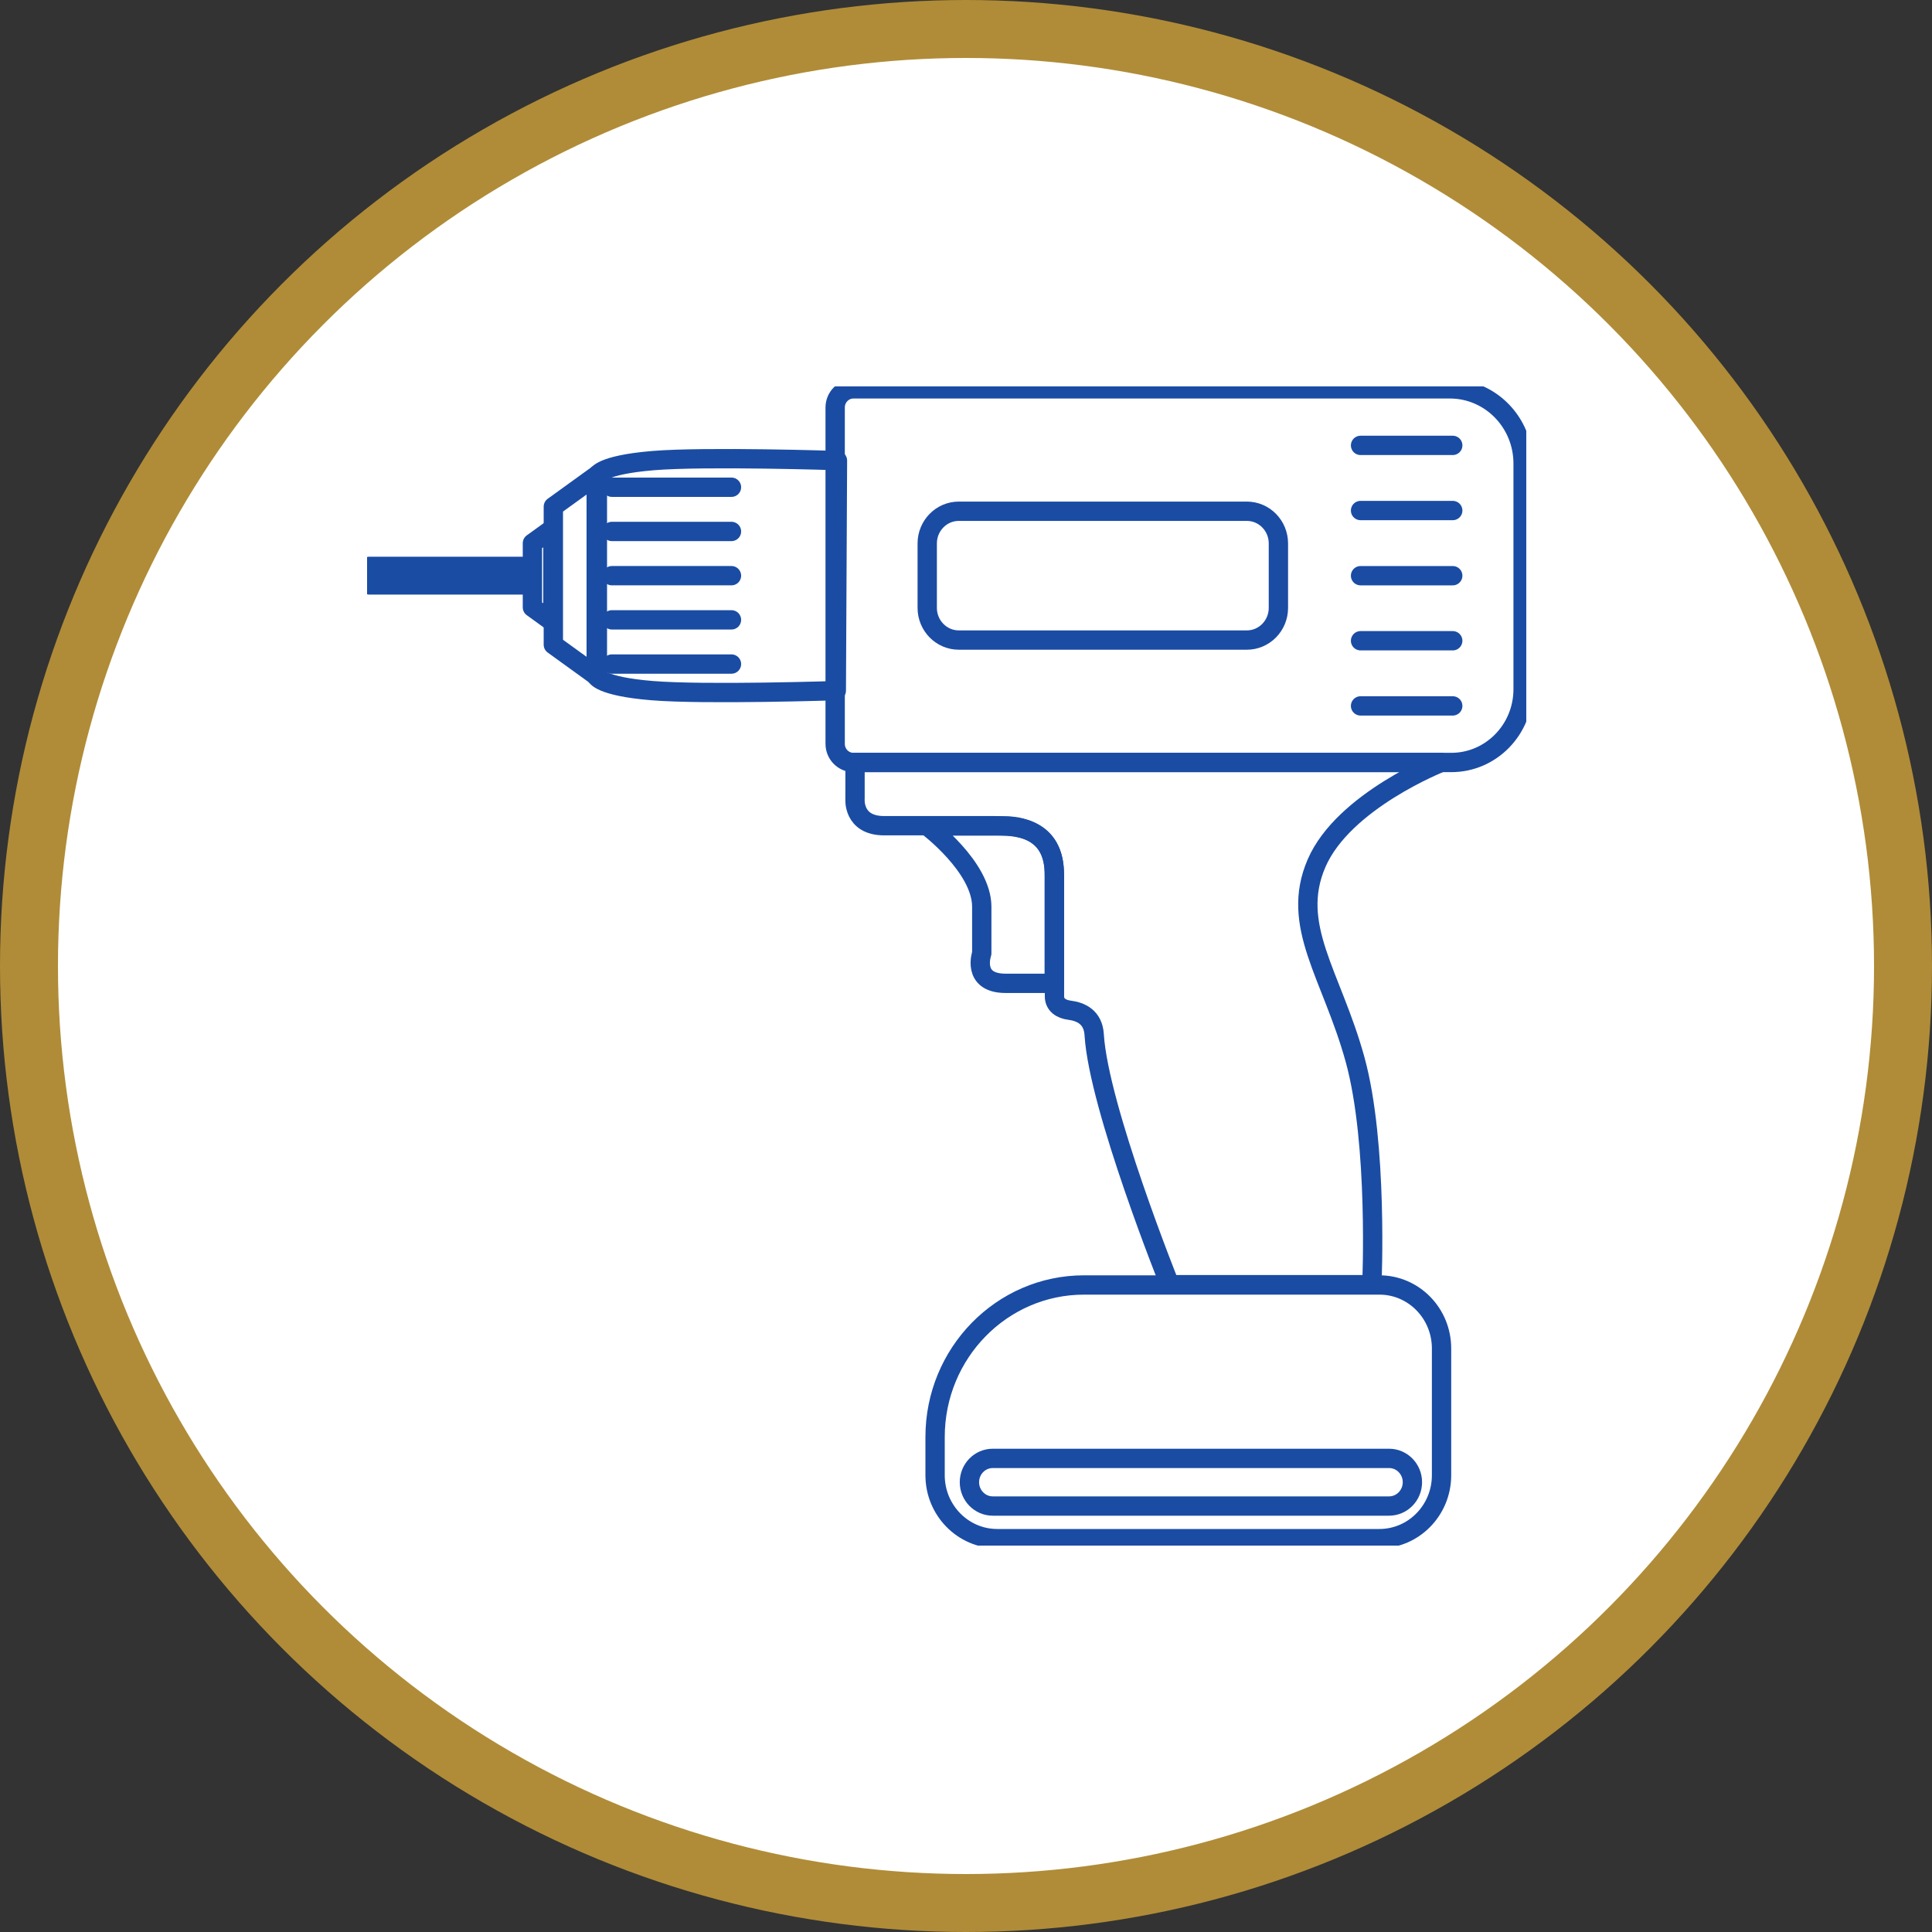 <svg width="100" height="100" viewBox="0 0 100 100" fill="none" xmlns="http://www.w3.org/2000/svg">
<rect x="0" y="0" width="100" height="100" fill="#333333" stroke="none"/>
<circle cx="50" cy="50" r="48.5" fill="white" stroke="#B08C38" stroke-width="3"/>
<g clip-path="url(#clip0_2057_10072)">
<path fill-rule="evenodd" clip-rule="evenodd" d="M74.614 69.794V76.359C74.614 78.168 73.174 79.64 71.399 79.64H51.615C49.841 79.64 48.4 78.168 48.4 76.359V74.379C48.4 70.036 51.854 66.51 56.108 66.51H71.399C73.174 66.51 74.614 67.982 74.614 69.794Z" stroke="#1A4CA4" stroke-miterlimit="1.5" stroke-linecap="round" stroke-linejoin="round"/>
<path fill-rule="evenodd" clip-rule="evenodd" d="M73.106 76.718C73.106 77.399 72.565 77.952 71.899 77.952H51.384C50.718 77.952 50.177 77.399 50.177 76.718C50.177 76.038 50.718 75.486 51.384 75.486H71.899C72.565 75.486 73.106 76.038 73.106 76.718Z" stroke="#1A4CA4" stroke-miterlimit="1.5" stroke-linecap="round" stroke-linejoin="round"/>
<path fill-rule="evenodd" clip-rule="evenodd" d="M66.17 28.128V31.463C66.17 32.383 65.439 33.129 64.537 33.129H49.626C48.725 33.129 47.993 32.383 47.993 31.463V28.128C47.993 27.209 48.725 26.462 49.626 26.462H64.537C65.439 26.462 66.17 27.209 66.17 28.128Z" stroke="#1A4CA4" stroke-miterlimit="1.5" stroke-linecap="round" stroke-linejoin="round"/>
<path fill-rule="evenodd" clip-rule="evenodd" d="M47.992 42.754H52.05C52.05 42.754 54.567 42.63 54.567 45.184V50.897H52.05C50.271 50.897 50.816 49.341 50.816 49.341V46.931C50.816 44.869 47.992 42.754 47.992 42.754Z" stroke="#1A4CA4" stroke-miterlimit="1.5" stroke-linecap="round" stroke-linejoin="round"/>
<path fill-rule="evenodd" clip-rule="evenodd" d="M78.836 23.992C78.836 21.86 77.139 20.127 75.047 20.127H44.175C43.653 20.127 43.228 20.558 43.228 21.091V38.501C43.228 39.035 43.653 39.466 44.175 39.466H75.122C77.172 39.466 78.836 37.767 78.836 35.675V23.992Z" stroke="#1A4CA4" stroke-miterlimit="1.5" stroke-linecap="round" stroke-linejoin="round"/>
<path fill-rule="evenodd" clip-rule="evenodd" d="M44.256 39.464V41.339C44.256 41.339 44.125 42.738 45.761 42.738H51.36C52.654 42.738 54.579 42.806 54.579 45.325V51.572C54.579 52.016 54.937 52.235 55.353 52.288C55.936 52.361 56.58 52.641 56.635 53.556C56.863 57.328 60.545 66.494 60.545 66.494H71.007C71.007 66.494 71.34 59.185 70.133 54.822C68.926 50.458 66.747 47.904 68.147 44.675C69.547 41.445 74.595 39.464 74.595 39.464H44.256Z" stroke="#1A4CA4" stroke-miterlimit="1.5" stroke-linecap="round" stroke-linejoin="round"/>
<path fill-rule="evenodd" clip-rule="evenodd" d="M28.641 33.37V26.223L30.921 24.576V35.018L28.641 33.37Z" stroke="#1A4CA4" stroke-miterlimit="1.5" stroke-linecap="round" stroke-linejoin="round"/>
<path fill-rule="evenodd" clip-rule="evenodd" d="M27.558 31.436V28.116L28.617 27.352V32.202L27.558 31.436Z" stroke="#1A4CA4" stroke-miterlimit="1.5" stroke-linecap="round" stroke-linejoin="round"/>
<path fill-rule="evenodd" clip-rule="evenodd" d="M30.92 24.655V24.604C30.92 24.604 31.076 24.065 33.816 23.84C36.556 23.616 43.347 23.84 43.347 23.84L43.287 35.747C43.287 35.747 36.496 35.971 33.756 35.747C31.017 35.523 30.86 34.983 30.86 34.983V24.652L30.92 24.655Z" stroke="#1A4CA4" stroke-miterlimit="1.5" stroke-linecap="round" stroke-linejoin="round"/>
<path d="M31.671 25.219H37.861" stroke="#1A4CA4" stroke-miterlimit="1.5" stroke-linecap="round" stroke-linejoin="round"/>
<path d="M31.671 27.508H37.861" stroke="#1A4CA4" stroke-miterlimit="1.5" stroke-linecap="round" stroke-linejoin="round"/>
<path d="M31.671 29.797H37.861" stroke="#1A4CA4" stroke-miterlimit="1.5" stroke-linecap="round" stroke-linejoin="round"/>
<path d="M31.671 32.083H37.861" stroke="#1A4CA4" stroke-miterlimit="1.5" stroke-linecap="round" stroke-linejoin="round"/>
<path d="M31.671 34.371H37.861" stroke="#1A4CA4" stroke-miterlimit="1.5" stroke-linecap="round" stroke-linejoin="round"/>
<path d="M70.422 23.053H75.194" stroke="#1A4CA4" stroke-miterlimit="1.5" stroke-linecap="round" stroke-linejoin="round"/>
<path d="M70.422 26.425H75.194" stroke="#1A4CA4" stroke-miterlimit="1.5" stroke-linecap="round" stroke-linejoin="round"/>
<path d="M70.422 29.798H75.194" stroke="#1A4CA4" stroke-miterlimit="1.5" stroke-linecap="round" stroke-linejoin="round"/>
<path d="M70.422 33.165H75.194" stroke="#1A4CA4" stroke-miterlimit="1.5" stroke-linecap="round" stroke-linejoin="round"/>
<path d="M70.422 36.537H75.194" stroke="#1A4CA4" stroke-miterlimit="1.5" stroke-linecap="round" stroke-linejoin="round"/>
<path d="M27.516 29.315H19.123V30.276H27.516V29.315Z" stroke="#1A4CA4" stroke-miterlimit="1.5" stroke-linecap="round" stroke-linejoin="round"/>
</g>
<defs>
<clipPath id="clip0_2057_10072">
<rect width="60" height="60" fill="white" transform="translate(19 20)"/>
</clipPath>
</defs>
</svg>
